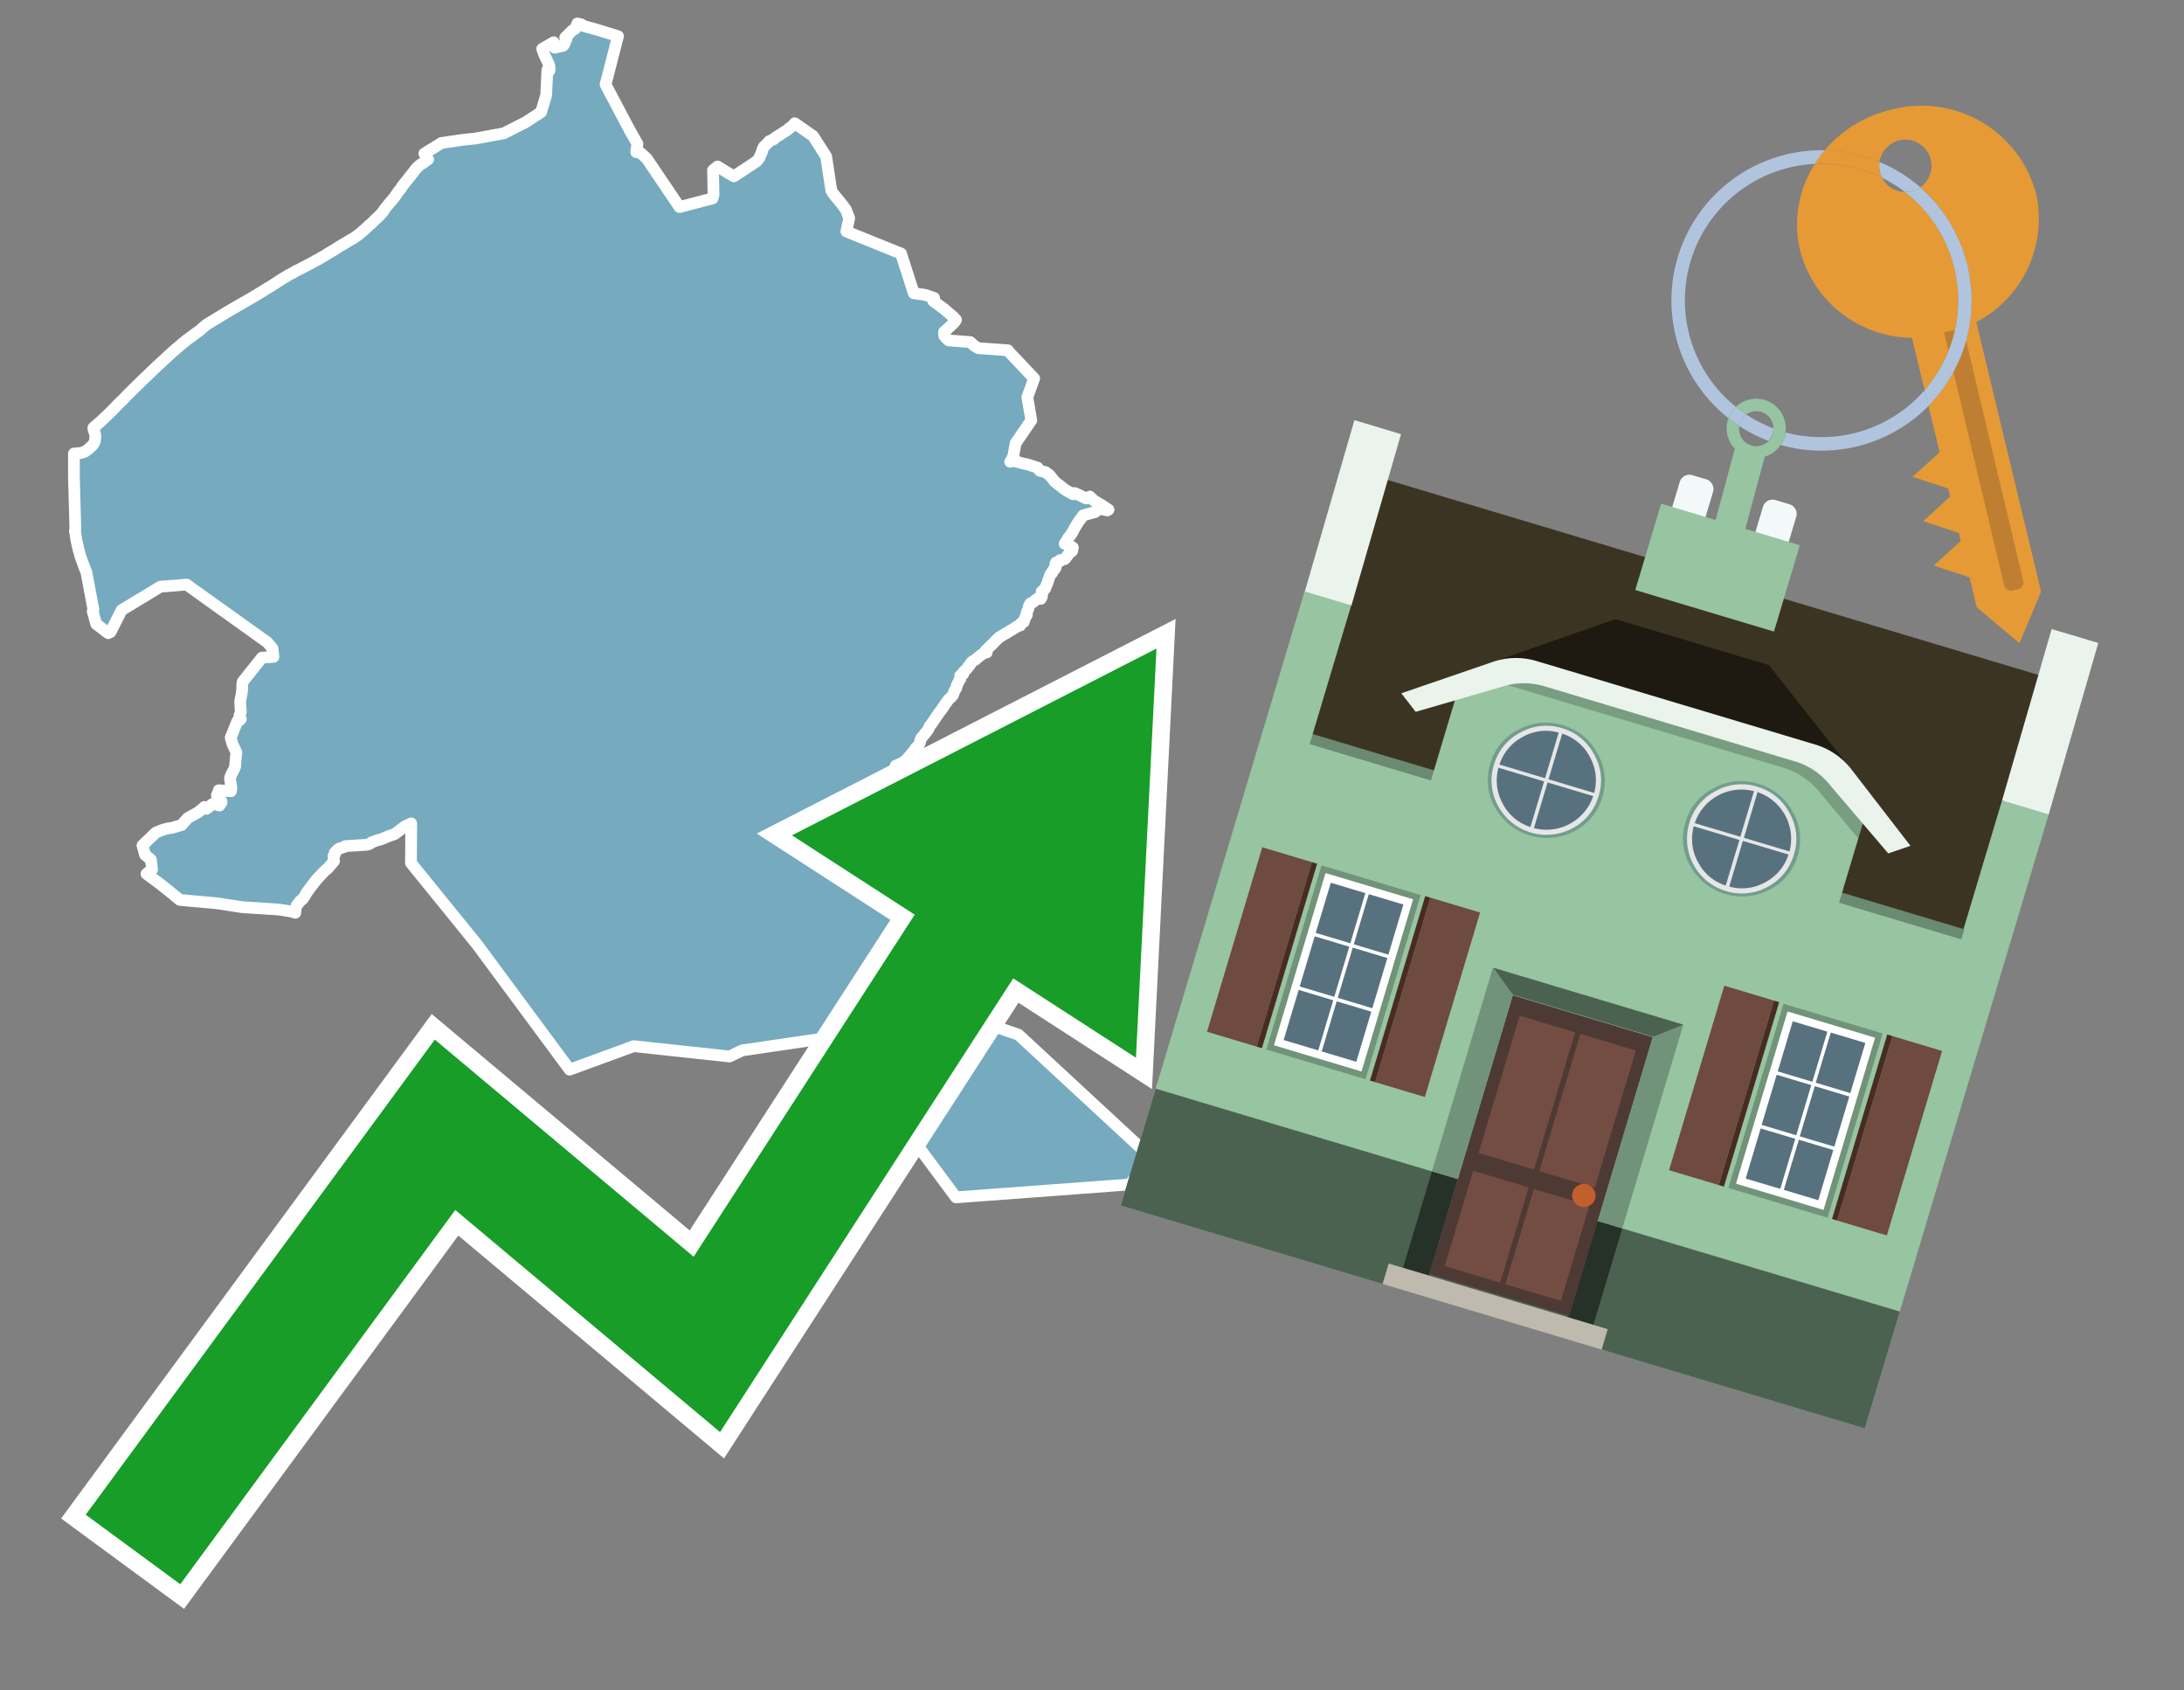 <svg id="Text" xmlns="http://www.w3.org/2000/svg" width="93.05" height="72" viewBox="0 0 93.05 72"><rect x="0" y="0" width="93.05" height="72" fill="#808080" stroke="none"/><polygon points="3.15,19.32 3.47,19.29 3.63,19.23 3.67,19.2 3.77,19.13 3.8,19.1 3.86,19.04 3.94,18.97 3.96,18.94 3.98,18.91 4.02,18.85 4.03,18.82 4.05,18.74 4.05,18.71 4.06,18.61 4.06,18.54 4.05,18.49 3.98,18.27 3.98,18.22 4.08,18.13 4.13,18.09 4.29,17.95 4.49,17.76 4.69,17.57 4.79,17.47 4.86,17.4 5.06,17.19 5.24,17.02 5.42,16.83 5.52,16.73 6.1,16.16 6.21,16.06 6.53,15.75 6.72,15.57 7.35,14.99 7.49,14.87 7.63,14.75 7.77,14.63 7.98,14.46 8.15,14.34 8.31,14.22 8.36,14.18 8.49,14.09 8.57,14.02 8.78,13.84 8.87,13.78 9.07,13.66 9.45,13.43 9.66,13.3 10.11,13.04 10.77,12.66 11,12.52 11.31,12.33 11.65,12.12 11.91,11.95 12.02,11.88 12.07,11.85 12.14,11.81 12.24,11.75 12.36,11.68 12.42,11.65 12.5,11.61 12.56,11.57 12.61,11.54 12.76,11.47 12.91,11.39 13.01,11.34 13.06,11.31 13.2,11.24 13.31,11.18 13.37,11.15 13.45,11.1 13.53,11.06 13.59,11.03 13.7,10.96 13.78,10.92 13.88,10.86 13.92,10.83 14.04,10.76 14.17,10.68 14.26,10.63 14.33,10.58 14.39,10.55 14.42,10.52 14.49,10.48 14.55,10.45 14.59,10.42 14.68,10.37 14.73,10.34 14.81,10.29 14.95,10.21 15,10.18 15.06,10.15 15.14,10.09 15.23,10.03 15.3,9.98 15.33,9.95 15.38,9.91 15.48,9.82 15.52,9.79 15.58,9.74 15.6,9.71 15.65,9.67 15.74,9.58 15.81,9.53 15.92,9.42 15.99,9.35 16.1,9.25 16.17,9.18 16.2,9.15 16.24,9.1 16.29,9.05 16.32,9.01 16.4,8.89 16.43,8.85 16.5,8.77 16.52,8.74 16.7,8.53 16.73,8.49 16.8,8.41 16.82,8.38 16.86,8.32 16.98,8.15 17.03,8.09 17.06,8.06 17.08,8.03 17.1,7.99 17.12,7.96 17.17,7.89 17.25,7.79 17.33,7.69 17.38,7.63 17.43,7.56 17.5,7.48 17.54,7.42 17.58,7.38 17.62,7.32 17.71,7.2 17.74,7.17 17.78,7.13 17.85,7.06 17.92,7.01 17.98,6.97 18.03,6.94 18.07,6.91 18.24,6.79 18.08,6.54 18.81,6.09 19.69,5.96 20.25,5.9 21.46,5.68 22.37,5.22 23.05,4.78 23.27,4.06 23.32,2.98 23.41,3.01 23.41,2.85 23.41,2.82 23.39,2.76 23.34,2.65 23.27,2.5 23.17,2.29 23.13,2.16 23.11,2.11 23.1,2.08 23.59,1.8 23.59,1.83 23.63,2 23.64,2.03 23.99,1.95 24.04,1.89 24.09,1.76 24.12,1.71 24.14,1.64 24.08,1.6 24.38,1.3 24.5,1.23 24.53,1.19 24.6,1 24.77,1.04 24.87,1.11 25.42,1.26 26.33,1.54 25.8,3.6 26.81,5.51 27.16,6.13 27.12,6.35 27.11,6.42 27.11,6.48 27.29,6.51 27.56,6.76 28.95,8.82 30.36,8.45 30.4,8.29 30.38,7.25 30.57,7.09 30.88,7.28 30.99,7.35 31.27,7.51 32.24,6.87 32.36,6.71 32.39,6.63 32.42,6.57 32.47,6.45 32.48,6.39 32.51,6.31 32.54,6.27 32.55,6.24 32.59,6.21 32.62,6.18 32.78,6.01 32.97,5.93 33.03,5.86 33.23,5.74 33.38,5.64 33.54,5.54 33.63,5.46 33.75,5.37 33.8,5.32 33.83,5.29 33.86,5.25 34.35,5.59 34.52,5.71 34.64,5.79 35.2,6.67 35.42,8.12 35.46,8.18 35.51,8.26 35.87,8.7 36.04,8.93 36.18,9.29 36.06,9.86 38.19,10.72 38.39,10.8 38.93,12.49 39.42,12.56 39.8,12.69 39.76,12.82 40.21,13.15 40.63,13.51 40.73,13.62 40.69,13.69 40.64,13.75 40.4,13.98 40.22,14.14 40.23,14.3 40.31,14.4 40.42,14.5 41.34,14.57 41.5,14.72 41.61,14.79 41.69,14.83 42.94,14.92 43.02,15.02 44.06,16.12 43.77,16.92 43.94,17.9 43.27,18.88 43.17,19.44 43.04,19.67 43.15,19.62 43.58,19.74 43.77,19.78 43.87,19.81 43.99,19.85 44.21,19.92 44.3,20.05 44.55,20.11 44.63,20.18 44.69,20.21 44.81,20.35 44.92,20.49 44.97,20.54 45.03,20.59 45.19,20.71 45.38,20.86 45.57,20.97 45.72,21.05 45.78,21 46.03,21.11 46.16,21.18 46.28,21.23 46.43,21.15 46.62,21.33 46.93,21.51 47.23,21.71 47.18,21.74 46.89,21.68 46.82,21.65 46.66,21.81 46.15,21.95 46.09,22.04 45.98,22.18 45.92,22.27 45.81,22.45 45.67,22.71 45.6,22.81 45.53,22.89 45.36,23.16 45.57,23.24 45.71,23.32 45.68,23.47 45.63,23.5 45.52,23.61 45.42,23.75 45.4,23.78 45.35,23.82 45.16,23.86 45.15,23.91 44.99,23.96 44.96,24.03 44.98,24.17 44.93,24.25 44.87,24.28 44.84,24.34 44.83,24.4 44.76,24.45 44.75,24.49 44.71,24.58 44.69,24.64 44.62,24.85 44.57,24.96 44.53,25.07 44.43,25.15 44.38,25.2 44.41,25.27 44.39,25.34 44.39,25.37 44.39,25.42 44.34,25.51 44.28,25.45 44.13,25.55 44.03,25.64 43.9,25.7 43.84,25.81 43.83,25.84 43.82,25.91 43.73,26.13 43.75,26.19 43.69,26.29 43.67,26.32 43.62,26.49 43.54,26.52 43.5,26.55 43.48,26.61 43.47,26.64 43.33,26.68 43.28,26.72 43.22,26.76 42.58,27.14 42.49,27.22 42.42,27.29 42.32,27.4 42.26,27.46 42.22,27.49 42.01,27.7 42.04,27.79 41.96,27.76 41.92,27.83 41.81,27.89 41.73,27.95 41.58,28.08 41.47,28.15 41.4,28.2 41.35,28.26 41.32,28.33 41.26,28.38 41.23,28.44 41.15,28.53 41.07,28.6 41.02,28.68 41.04,28.71 40.94,28.75 40.91,28.78 40.92,28.91 40.87,28.98 40.76,29.21 40.75,29.28 40.73,29.33 40.67,29.41 40.66,29.44 40.63,29.53 40.6,29.61 40.51,29.71 40.45,29.76 40.41,29.8 40.38,29.84 40.31,29.94 40.26,30 40.25,30.03 40.22,30.07 40.19,30.12 40.13,30.2 39.97,30.42 39.73,30.77 39.59,30.96 39.56,31.05 39.51,31.12 39.37,31.3 39.3,31.38 39.24,31.45 39.23,31.48 39.21,31.54 39.19,31.64 39.16,31.71 39.11,31.77 39.04,31.84 39.01,31.87 38.96,31.96 38.67,32.3 38.65,32.33 38.52,32.44 38.45,32.48 38.38,32.52 38.22,32.59 38.16,32.62 39.58,35.64 38.77,40.36 39.88,42.87 43.39,44.07 49.06,49.32 48.13,50.45 40.73,51 35.64,44.15 31.62,44.74 31.08,45 27,44.56 24.27,45.56 20.31,40.21 17.51,36.76 17.52,35.07 17.25,35.2 16.81,35.53 16.66,35.58 16.57,35.61 16.43,35.67 16.33,35.71 16.23,35.75 16.08,35.79 15.81,35.89 15.76,35.94 15.65,35.98 14.71,36.04 14.68,36.07 14.53,36.12 14.44,36.15 14.39,36.19 14.35,36.23 14.26,36.32 14.27,36.38 14.21,36.46 14.23,36.68 13.98,36.97 13.95,37 13.84,37.09 13.51,37.44 13.28,37.73 13.17,37.88 13.08,38 12.98,38.17 12.92,38.26 12.89,38.3 12.8,38.37 12.76,38.41 12.68,38.52 12.64,38.57 12.6,38.69 12.58,38.88 12.47,38.84 12.26,38.8 11.88,38.74 10.32,38.64 9.29,38.48 7.66,38.33 7.21,37.96 6.82,37.65 6.24,37.22 6.44,37.06 6.48,37.03 6.43,36.62 6.18,36.41 6.07,36.01 6.62,35.48 6.67,35.45 6.92,35.35 7.13,35.29 7.33,35.26 7.74,35.14 7.92,34.93 7.96,34.89 7.99,34.85 8.42,34.61 8.58,34.49 8.71,34.37 8.8,34.45 9.01,34.28 9.08,34.23 9.35,34.31 9.44,34.18 9.44,34.15 9.43,34.12 9.41,34.09 9.34,34.03 9.3,33.99 9.28,33.96 9.24,33.87 9.3,33.74 9.32,33.66 9.84,33.7 9.86,33.54 9.83,33.39 9.81,33.23 9.8,33.19 9.8,33.14 9.85,33 9.97,32.77 10.02,32.65 10.02,32.55 10.06,32.15 10.07,32.05 9.9,31.68 9.83,31.42 10.11,30.72 10.21,30.68 10.26,30.63 10.2,30.48 10.26,30.32 10.23,29.88 10.29,29.57 10.32,29.37 10.32,29.14 10.33,29.11 10.34,29.04 11.16,28.01 11.65,27.98 11.61,27.62 11.39,27.36 7.95,24.9 6.83,24.99 5.18,25.99 4.71,26.92 4.61,26.97 4.1,26.58 3.95,26.04 3.98,25.96 3.68,24.37 3.57,24.1 3.43,23.71 3.34,23.39 3.25,22.99 3.2,22.65 3.19,22.62 3.21,22.52 3.15,20.32 " fill="#75aabf" stroke="#fff" stroke-linejoin="round" stroke-width="0.5"/><polygon points="49.272 27.624 33.741 35.58 38.97 38.959 29.553 53.529 18.525 44.281 3.652 64.518 7.681 67.479 19.396 51.538 30.678 60.999 43.169 41.673 48.398 45.053 49.272 27.624" fill="none" stroke="#fff" stroke-miterlimit="10" stroke-width="1.5"/><polygon points="49.272 27.624 33.741 35.58 38.97 38.959 29.553 53.529 18.525 44.281 3.652 64.518 7.681 67.479 19.396 51.538 30.678 60.999 43.169 41.673 48.398 45.053 49.272 27.624" fill="#179d28"/><path d="M80.19,7.577a1.16,1.16,0,0,1-.094-.251,1.114,1.114,0,0,1-.018-.429A6.367,6.367,0,0,0,77.743,6.4a5.269,5.269,0,0,0-.423.577c.1,0,.192-.007.288-.007A5.794,5.794,0,0,1,80.19,7.577Z" fill="#e69a35"/><path d="M77.608,6.4A6.394,6.394,0,0,0,73.64,17.81a1.26,1.26,0,0,1,.317-.48A5.821,5.821,0,0,1,77.32,6.981a5.269,5.269,0,0,1,.423-.577Z" fill="#b0c4de"/><path d="M84.2,13.72a4.962,4.962,0,0,0,2.545-5.48,5.047,5.047,0,0,0-6.179-3.566A5.322,5.322,0,0,0,77.743,6.4a6.367,6.367,0,0,1,2.335.493,1.114,1.114,0,1,1,1.736,1.084,6.392,6.392,0,0,1,.347,9.3l.479,1.985-.438.4-.716.648.92.3.6.2.082.341-.438.4-.716.648.92.3.605.2.082.341-.438.4-.716.649.92.3.605.2.307,1.274,1.821,1.534.921-2.2Z" fill="#e69a35"/><path d="M81.154,8.179a1.115,1.115,0,0,1-.964-.6,5.794,5.794,0,0,0-2.582-.6c-.1,0-.192,0-.288.007a4.783,4.783,0,0,0-.625,3.685,4.962,4.962,0,0,0,4.765,3.715L82,16.617a5.82,5.82,0,0,0-.846-8.438Z" fill="#e69a35"/><path d="M74.1,18.142a6.386,6.386,0,0,0,1.232.63.73.73,0,0,0,.224-.527h0a5.783,5.783,0,0,1-1.159-.593A.733.733,0,0,0,74.1,18.142Z" fill="#b0c4de"/><path d="M74.4,17.652q-.228-.152-.44-.322a1.26,1.26,0,0,0-.317.48c.148.117.3.228.46.332A.733.733,0,0,1,74.4,17.652Z" fill="#b0c4de"/><path d="M74.824,16.984a1.257,1.257,0,0,0-.867.346c.141.114.288.222.44.322a.731.731,0,0,1,1.159.593h0a.732.732,0,1,1-1.463,0,.7.7,0,0,1,.007-.1c-.158-.1-.312-.215-.46-.332a1.258,1.258,0,0,0,.273,1.3l-.979,3.635,1.275.341.98-3.639a1.266,1.266,0,0,0,.681-.5,1.249,1.249,0,0,0,.2-.538,1.328,1.328,0,0,0,.012-.168A1.262,1.262,0,0,0,74.824,16.984Z" fill="#97c4a1"/><path d="M85.974,25.1l-.226.053a.3.3,0,0,1-.362-.223l-2.56-10.777.81-.193L86.2,24.736A.3.3,0,0,1,85.974,25.1Z" fill="#bf7f32"/><path d="M80.1,7.326a1.16,1.16,0,0,0,.094.251,5.833,5.833,0,0,1,.964.6,1.137,1.137,0,0,0,.287-.031,1.108,1.108,0,0,0,.373-.167A6.371,6.371,0,0,0,80.078,6.9,1.114,1.114,0,0,0,80.1,7.326Z" fill="#b0c4de"/><path d="M77.608,18.618a5.836,5.836,0,0,1-1.534-.2,1.24,1.24,0,0,1-.2.537,6.4,6.4,0,0,0,6.291-1.666L82,16.617A5.807,5.807,0,0,1,77.608,18.618Z" fill="#b0c4de"/><path d="M81.814,7.981a1.108,1.108,0,0,1-.373.167,1.137,1.137,0,0,1-.287.031A5.82,5.82,0,0,1,82,16.617l.161.667a6.392,6.392,0,0,0-.347-9.3Z" fill="#b0c4de"/><polygon points="83.79 39.753 55.78 31.364 58.988 20.404 86.964 28.783 83.79 39.753 83.79 39.753" fill="#3c3422" fill-rule="evenodd"/><polygon points="81.705 53.32 87.284 34.692 85.297 34.097 83.656 39.575 55.926 31.269 57.567 25.791 55.579 25.196 47.746 51.348 79.451 60.844 81.705 53.32" fill="#97c4a1" fill-rule="evenodd"/><rect x="69.522" y="21.148" width="0.444" height="28.983" transform="translate(15.592 92.226) rotate(-73.326)" opacity="0.3"/><polygon points="87.284 34.692 85.297 34.097 87.411 26.793 89.398 27.388 87.284 34.692 87.284 34.692" fill="#eaf3ec" fill-rule="evenodd"/><polygon points="57.578 25.794 55.591 25.199 57.705 17.896 59.692 18.491 57.578 25.794 57.578 25.794" fill="#eaf3ec" fill-rule="evenodd"/><polygon points="79.451 60.844 80.943 55.865 49.238 46.369 47.747 51.348 79.451 60.844 79.451 60.844" fill="#4c6251" fill-rule="evenodd"/><path d="M71.566,20.528l-.522,1.743,1.418.425.523-1.744a.432.432,0,0,0-.289-.536l-.593-.177A.431.431,0,0,0,71.566,20.528Z" fill="#f3f9f8" fill-rule="evenodd"/><path d="M75.111,21.589l-.522,1.743,1.418.425.522-1.743a.43.43,0,0,0-.289-.536l-.593-.178A.43.43,0,0,0,75.111,21.589Z" fill="#f3f9f8" fill-rule="evenodd"/><polygon points="75.368 28.329 68.829 26.37 63.807 28.121 78.733 32.591 75.368 28.329" fill="#1e1a11"/><polygon points="78.248 32.422 64.442 28.287 62.236 28.998 60.064 36.247 77.453 41.455 79.651 34.116 78.248 32.422" fill="#97c4a1"/><path d="M77.74,32.516S65.088,28.725,65,28.7l-.938.43,11.892,3.562a3.175,3.175,0,0,1,1.532,1l1.685,2.02.327-1.09Z" fill-rule="evenodd" opacity="0.2"/><path d="M77.35,31.716,65.458,28.154a3.041,3.041,0,0,0-1.854.037l-3.9,1.339.611.79,3.626-1.054a3.045,3.045,0,0,1,1.855-.037l10.673,3.2A3.028,3.028,0,0,1,78,33.477l2.45,2.874.945-.325-2.518-3.26A3.036,3.036,0,0,0,77.35,31.716Z" fill="#eaf3ec"/><polygon points="76.683 23.223 70.773 21.453 69.671 25.132 75.581 26.902 76.683 23.223 76.683 23.223" fill="#97c4a1" fill-rule="evenodd"/><g id="Symbol_9_0_Layer2_0_MEMBER_8_MEMBER_21_MEMBER_0_FILL" data-name="Symbol 9 0 Layer2 0 MEMBER 8 MEMBER 21 MEMBER 0 FILL"><path d="M66.584,30.892a2.39,2.39,0,0,0-1.891.189,2.317,2.317,0,0,0-1.2,1.448A2.345,2.345,0,0,0,63.7,34.4a2.528,2.528,0,0,0,3.367,1.008,2.339,2.339,0,0,0,1.2-1.447,2.313,2.313,0,0,0-.208-1.87A2.394,2.394,0,0,0,66.584,30.892Z" fill="#729d8c"/></g><g id="Symbol_9_0_Layer2_0_MEMBER_8_MEMBER_21_MEMBER_1_FILL" data-name="Symbol 9 0 Layer2 0 MEMBER 8 MEMBER 21 MEMBER 1 FILL"><path d="M66.547,31.016a2.241,2.241,0,0,0-1.769.185,2.213,2.213,0,0,0-1.127,1.376,2.239,2.239,0,0,0,.185,1.768,2.341,2.341,0,0,0,3.145.942,2.234,2.234,0,0,0,1.126-1.376,2.207,2.207,0,0,0-.185-1.768A2.237,2.237,0,0,0,66.547,31.016Z" fill="#e6e6e6"/></g><g id="Symbol_9_0_Layer2_0_MEMBER_8_MEMBER_21_MEMBER_2_MEMBER_0_FILL" data-name="Symbol 9 0 Layer2 0 MEMBER 8 MEMBER 21 MEMBER 2 MEMBER 0 FILL"><path d="M65.787,33.284,63.843,32.7a2.036,2.036,0,0,0,.186,1.539,2.015,2.015,0,0,0,1.175.986Z" fill="#58717f"/></g><g id="Symbol_9_0_Layer2_0_MEMBER_8_MEMBER_21_MEMBER_2_MEMBER_1_FILL" data-name="Symbol 9 0 Layer2 0 MEMBER 8 MEMBER 21 MEMBER 2 MEMBER 1 FILL"><path d="M65.827,33.148l.582-1.944a2.01,2.01,0,0,0-1.523.178,2.037,2.037,0,0,0-1,1.183Z" fill="#58717f"/></g><g id="Symbol_9_0_Layer2_0_MEMBER_8_MEMBER_21_MEMBER_2_MEMBER_2_FILL" data-name="Symbol 9 0 Layer2 0 MEMBER 8 MEMBER 21 MEMBER 2 MEMBER 2 FILL"><path d="M67.878,33.91l-1.943-.582-.582,1.944a2.1,2.1,0,0,0,2.525-1.362Z" fill="#58717f"/></g><g id="Symbol_9_0_Layer2_0_MEMBER_8_MEMBER_21_MEMBER_2_MEMBER_3_FILL" data-name="Symbol 9 0 Layer2 0 MEMBER 8 MEMBER 21 MEMBER 2 MEMBER 3 FILL"><path d="M66.558,31.249l-.582,1.943,1.943.582a2.031,2.031,0,0,0-.186-1.539A2.009,2.009,0,0,0,66.558,31.249Z" fill="#58717f"/></g><g id="Symbol_9_0_Layer2_0_MEMBER_8_MEMBER_21_MEMBER_0_FILL-2" data-name="Symbol 9 0 Layer2 0 MEMBER 8 MEMBER 21 MEMBER 0 FILL"><path d="M74.9,33.384a2.4,2.4,0,0,0-1.891.189,2.316,2.316,0,0,0-1.2,1.448,2.341,2.341,0,0,0,.209,1.87A2.527,2.527,0,0,0,75.387,37.9a2.345,2.345,0,0,0,1.2-1.447,2.314,2.314,0,0,0-.209-1.87A2.389,2.389,0,0,0,74.9,33.384Z" fill="#729d8c"/></g><g id="Symbol_9_0_Layer2_0_MEMBER_8_MEMBER_21_MEMBER_1_FILL-2" data-name="Symbol 9 0 Layer2 0 MEMBER 8 MEMBER 21 MEMBER 1 FILL"><path d="M74.867,33.508a2.239,2.239,0,0,0-1.768.185,2.21,2.21,0,0,0-1.127,1.376,2.316,2.316,0,0,0,1.564,2.883,2.261,2.261,0,0,0,1.765-.173A2.237,2.237,0,0,0,76.428,36.4a2.209,2.209,0,0,0-.185-1.769A2.239,2.239,0,0,0,74.867,33.508Z" fill="#e6e6e6"/></g><g id="Symbol_9_0_Layer2_0_MEMBER_8_MEMBER_21_MEMBER_2_MEMBER_0_FILL-2" data-name="Symbol 9 0 Layer2 0 MEMBER 8 MEMBER 21 MEMBER 2 MEMBER 0 FILL"><path d="M74.107,35.776l-1.943-.582a2.031,2.031,0,0,0,.186,1.539,2.009,2.009,0,0,0,1.175.986Z" fill="#58717f"/></g><g id="Symbol_9_0_Layer2_0_MEMBER_8_MEMBER_21_MEMBER_2_MEMBER_1_FILL-2" data-name="Symbol 9 0 Layer2 0 MEMBER 8 MEMBER 21 MEMBER 2 MEMBER 1 FILL"><path d="M74.148,35.64,74.73,33.7a2.1,2.1,0,0,0-2.525,1.362Z" fill="#58717f"/></g><g id="Symbol_9_0_Layer2_0_MEMBER_8_MEMBER_21_MEMBER_2_MEMBER_2_FILL-2" data-name="Symbol 9 0 Layer2 0 MEMBER 8 MEMBER 21 MEMBER 2 MEMBER 2 FILL"><path d="M76.2,36.4l-1.943-.582-.582,1.944a2.015,2.015,0,0,0,1.523-.178A2.036,2.036,0,0,0,76.2,36.4Z" fill="#58717f"/></g><g id="Symbol_9_0_Layer2_0_MEMBER_8_MEMBER_21_MEMBER_2_MEMBER_3_FILL-2" data-name="Symbol 9 0 Layer2 0 MEMBER 8 MEMBER 21 MEMBER 2 MEMBER 3 FILL"><path d="M74.879,33.741,74.3,35.684l1.943.582a2.1,2.1,0,0,0-1.361-2.525Z" fill="#58717f"/></g><polygon points="51.426 43.946 53.542 44.58 55.896 36.723 53.78 36.089 51.426 43.946 51.426 43.946" fill="#6e4a3f" fill-rule="evenodd"/><polygon points="53.542 44.58 53.764 44.647 56.117 36.789 55.896 36.723 53.542 44.58 53.542 44.58" fill="#482b22" fill-rule="evenodd"/><polygon points="60.706 46.726 58.59 46.092 60.943 38.235 63.059 38.868 60.706 46.726 60.706 46.726" fill="#6e4a3f" fill-rule="evenodd"/><polygon points="58.59 46.092 58.368 46.026 60.722 38.168 60.943 38.235 58.59 46.092 58.59 46.092" fill="#482b22" fill-rule="evenodd"/><rect x="53.146" y="39.209" width="8.19" height="4.408" transform="translate(1.145 84.365) rotate(-73.326)" fill="#719379"/><polygon points="60.205 38.304 56.474 37.187 54.277 44.522 58.008 45.639 60.205 38.304 60.205 38.304" fill="#fff" fill-rule="evenodd"/><path d="M59.792,38.527l-.64,2.136-1.474-.442.639-2.135,1.475.441Zm-1.621-.485-.64,2.136-1.474-.442L56.7,37.6l1.474.442Zm-2.158,1.84,1.475.441-.64,2.136-1.474-.441.639-2.136Zm-.683,2.282,1.474.441-.639,2.136L54.69,44.3l.64-2.135Zm.981,2.621.639-2.136,1.475.442-.64,2.135-1.474-.441Zm2.158-1.84L56.994,42.5l.64-2.136,1.474.442-.639,2.136Z" fill="#58717f" fill-rule="evenodd"/><polygon points="80.39 52.621 78.274 51.988 80.628 44.13 82.743 44.764 80.39 52.621 80.39 52.621" fill="#6e4a3f" fill-rule="evenodd"/><polygon points="78.274 51.988 78.053 51.921 80.406 44.064 80.628 44.13 78.274 51.988 78.274 51.988" fill="#482b22" fill-rule="evenodd"/><polygon points="71.111 49.842 73.227 50.476 75.58 42.619 73.464 41.985 71.111 49.842 71.111 49.842" fill="#6e4a3f" fill-rule="evenodd"/><polygon points="73.227 50.476 73.448 50.542 75.802 42.685 75.58 42.619 73.227 50.476 73.227 50.476" fill="#482b22" fill-rule="evenodd"/><rect x="72.83" y="45.105" width="8.19" height="4.408" transform="translate(9.534 107.426) rotate(-73.326)" fill="#719379"/><polygon points="76.159 43.083 79.889 44.2 77.692 51.535 73.962 50.418 76.159 43.083 76.159 43.083" fill="#fff" fill-rule="evenodd"/><path d="M76.381,43.5l1.475.442-.64,2.135-1.475-.441.64-2.136ZM78,43.981l1.474.442-.64,2.136-1.474-.442L78,43.981Zm.791,2.724-.64,2.135L76.679,48.4l.64-2.136,1.474.442Zm-.684,2.282-.639,2.135L76,50.68l.64-2.135,1.474.442Zm-2.26,1.65L74.375,50.2l.639-2.135,1.475.441-.64,2.136Zm-.791-2.724.64-2.135,1.474.441-.639,2.136-1.475-.442Z" fill="#58717f" fill-rule="evenodd"/><polygon points="67.888 56.431 69.118 52.323 68.019 51.994 66.789 56.102 67.888 56.431 67.888 56.431" fill="#263128" fill-rule="evenodd"/><polygon points="60.877 54.331 62.108 50.223 61.007 49.894 59.776 54.002 60.877 54.331 60.877 54.331" fill="#263128" fill-rule="evenodd"/><g id="Symbol_9_0_Layer2_0_MEMBER_8_MEMBER_12_MEMBER_0_FILL" data-name="Symbol 9 0 Layer2 0 MEMBER 8 MEMBER 12 MEMBER 0 FILL"><path d="M70.418,44.178l-5.965-1.786L60.9,54.27l5.964,1.786Z" fill="#4e3a34"/></g><g id="Symbol_9_0_Layer2_0_MEMBER_8_MEMBER_12_MEMBER_1_MEMBER_0_FILL" data-name="Symbol 9 0 Layer2 0 MEMBER 8 MEMBER 12 MEMBER 1 MEMBER 0 FILL"><path d="M65.358,49.815l1.75-5.843-2.363-.708L63,49.107Z" fill="#744d42"/></g><g id="Symbol_9_0_Layer2_0_MEMBER_8_MEMBER_12_MEMBER_1_MEMBER_1_FILL" data-name="Symbol 9 0 Layer2 0 MEMBER 8 MEMBER 12 MEMBER 1 MEMBER 1 FILL"><path d="M67.331,44.039l-1.75,5.842,2.364.708,1.75-5.842Z" fill="#744d42"/></g><g id="Symbol_9_0_Layer2_0_MEMBER_8_MEMBER_12_MEMBER_2_MEMBER_0_FILL" data-name="Symbol 9 0 Layer2 0 MEMBER 8 MEMBER 12 MEMBER 2 MEMBER 0 FILL"><path d="M63.915,54.633l1.215-4.058-2.363-.707-1.215,4.057Z" fill="#744d42"/></g><g id="Symbol_9_0_Layer2_0_MEMBER_8_MEMBER_12_MEMBER_2_MEMBER_1_FILL" data-name="Symbol 9 0 Layer2 0 MEMBER 8 MEMBER 12 MEMBER 2 MEMBER 1 FILL"><path d="M66.5,55.407l1.215-4.057-2.363-.708L64.138,54.7Z" fill="#744d42"/></g><g id="Symbol_9_0_Layer2_0_MEMBER_8_MEMBER_13_FILL" data-name="Symbol 9 0 Layer2 0 MEMBER 8 MEMBER 13 FILL"><path d="M67.959,51.058a.439.439,0,0,0-.045-.367.487.487,0,0,0-.669-.2.445.445,0,0,0-.239.282.457.457,0,0,0,.041.378.481.481,0,0,0,.293.242.459.459,0,0,0,.377-.042A.453.453,0,0,0,67.959,51.058Z" fill="#c35e2d"/></g><g id="Symbol_9_0_Layer2_0_MEMBER_8_MEMBER_14_FILL" data-name="Symbol 9 0 Layer2 0 MEMBER 8 MEMBER 14 FILL"><path d="M64.557,42.047l-.951-.833-2.6,8.68,1.1.329Z" fill="#719379"/></g><g id="Symbol_9_0_Layer2_0_MEMBER_8_MEMBER_15_FILL" data-name="Symbol 9 0 Layer2 0 MEMBER 8 MEMBER 15 FILL"><path d="M71.718,43.643l-1.2.19L68.072,52.01l1.046.313Z" fill="#719379"/></g><g id="Symbol_9_0_Layer2_0_MEMBER_8_MEMBER_16_FILL" data-name="Symbol 9 0 Layer2 0 MEMBER 8 MEMBER 16 FILL"><path d="M63.627,41.22l.836,1.156,5.961,1.786,1.294-.519Z" fill="#4c6251"/></g><polygon points="58.905 54.69 59.166 53.819 68.498 56.614 68.237 57.485 58.905 54.69 58.905 54.69" fill="#c0b9ad" fill-rule="evenodd"/></svg>